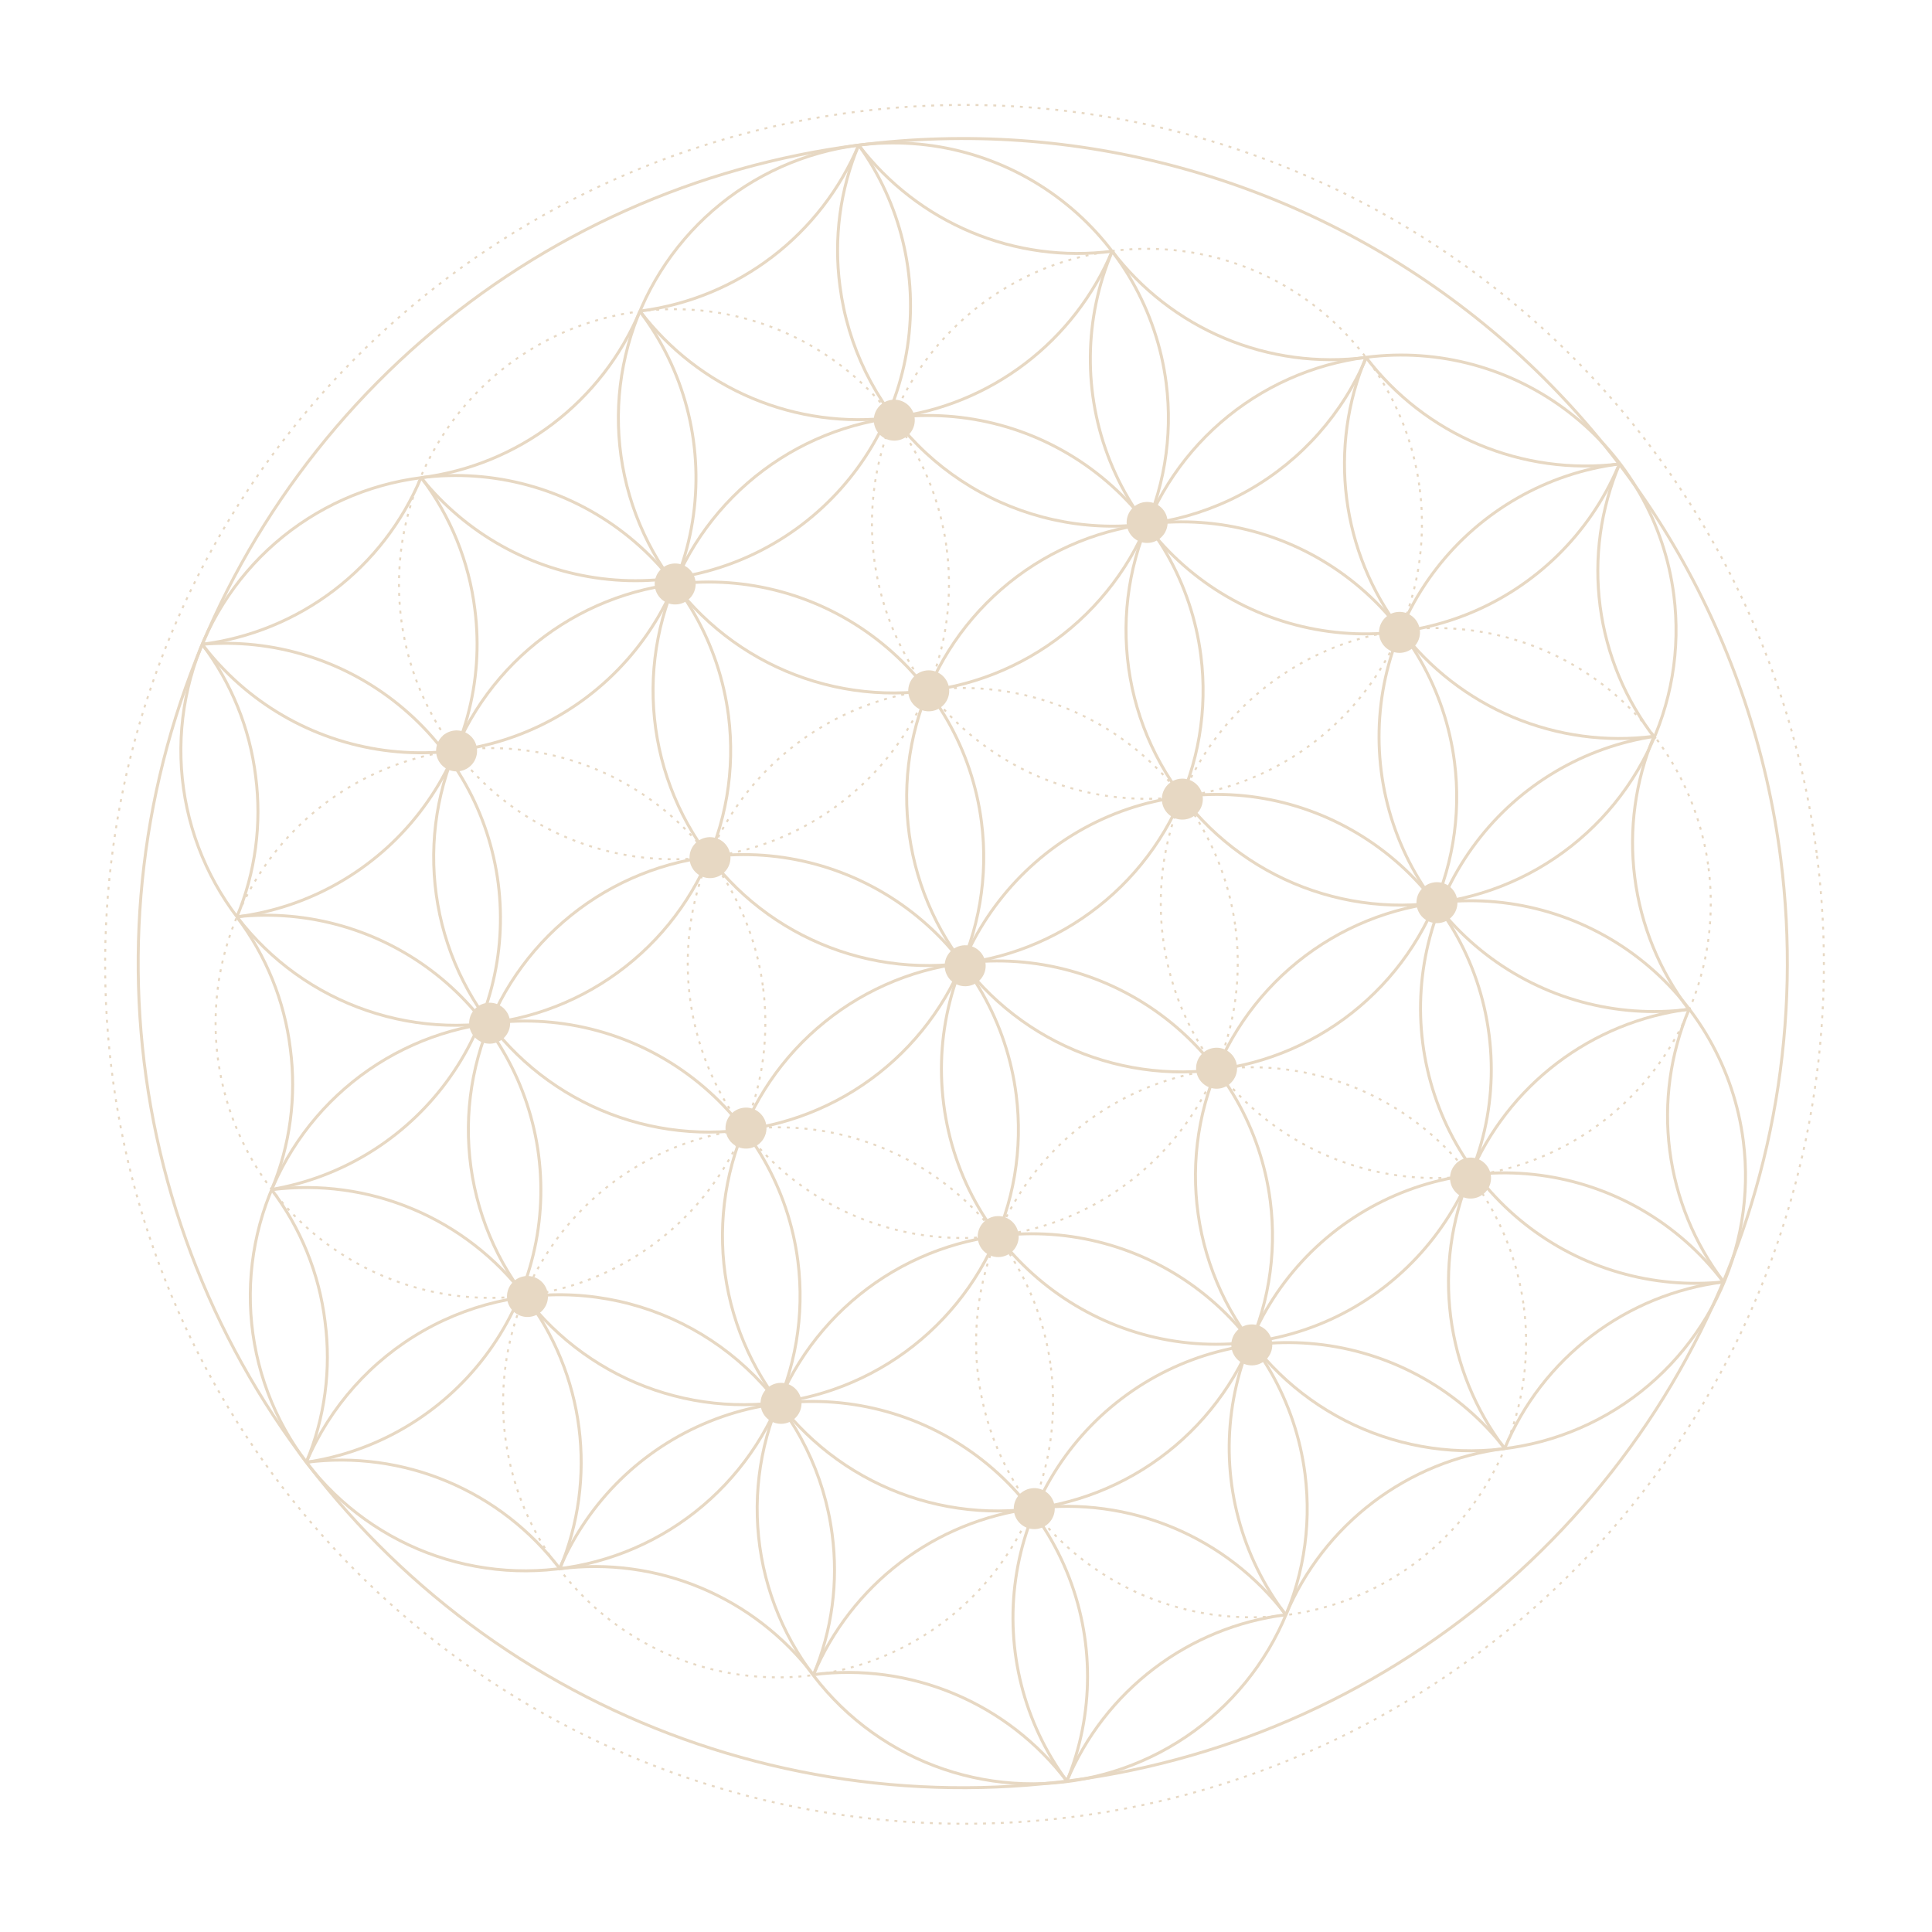 <svg width="490" height="490" viewBox="0 0 490 490" fill="none" xmlns="http://www.w3.org/2000/svg">
<g clip-path="url(#clip0_577_1590)">
<path d="M451.643 217.869C456.864 258.902 449.801 300.561 431.346 337.579C412.892 374.597 383.874 405.311 347.964 425.837C312.053 446.364 270.862 455.78 229.599 452.896C188.337 450.013 148.856 434.958 116.15 409.636C83.444 384.314 58.981 349.862 45.855 310.637C32.728 271.411 31.529 229.175 42.407 189.268C53.285 149.361 75.753 113.576 106.969 86.438C138.185 59.3 176.748 42.029 217.78 36.807C272.803 29.805 328.353 44.948 372.211 78.904C416.069 112.859 444.641 162.847 451.643 217.869V217.869Z" stroke="#E7D8C3" stroke-width="0.75"/>
<path d="M437.08 325.134C424.938 326.665 413.416 331.375 403.678 338.788C393.94 346.2 386.332 356.053 381.623 367.348" stroke="#E7D8C3" stroke-width="0.75"/>
<path d="M322.18 304.659C323.922 318.345 321.566 332.239 315.411 344.586C309.256 356.932 299.578 367.176 287.6 374.023C275.623 380.869 261.885 384.009 248.122 383.048C234.36 382.086 221.192 377.065 210.284 368.619C199.375 360.173 191.216 348.683 186.838 335.6C182.46 322.517 182.06 308.43 185.688 295.12C189.316 281.81 196.81 269.874 207.222 260.823C217.633 251.772 230.495 246.011 244.18 244.27C262.53 241.943 281.054 246.996 295.68 258.32C310.305 269.644 319.837 286.311 322.18 304.659Z" stroke="#E7D8C3" stroke-width="0.75"/>
<path d="M317.301 340.376C355.5 335.515 382.525 300.608 377.664 262.41C372.803 224.212 337.897 197.186 299.699 202.047C261.5 206.908 234.475 241.814 239.336 280.013C244.196 318.211 279.103 345.237 317.301 340.376Z" stroke="#E7D8C3" stroke-width="0.75"/>
<path d="M248.93 208.507C250.685 222.2 248.337 236.106 242.184 248.464C236.031 260.822 226.349 271.076 214.365 277.928C202.38 284.78 188.632 287.922 174.861 286.955C161.09 285.989 147.915 280.958 137.005 272.5C126.095 264.041 117.94 252.536 113.573 239.44C109.206 226.344 108.823 212.246 112.472 198.932C116.122 185.619 123.64 173.687 134.075 164.649C144.51 155.611 157.392 149.872 171.091 148.159C189.412 145.861 207.897 150.924 222.489 162.237C237.082 173.551 246.591 190.191 248.93 208.507V208.507Z" stroke="#E7D8C3" stroke-width="0.75"/>
<path d="M257.732 277.672C259.481 291.364 257.127 305.268 250.97 317.622C244.813 329.976 235.128 340.226 223.142 347.073C211.157 353.921 197.409 357.058 183.64 356.088C169.87 355.118 156.698 350.084 145.791 341.624C134.883 333.164 126.731 321.658 122.367 308.562C118.002 295.467 117.621 281.371 121.272 268.059C124.923 254.747 132.442 242.817 142.876 233.78C153.31 224.743 166.191 219.006 179.888 217.293C198.216 214.986 216.711 220.049 231.307 231.371C245.904 242.692 255.408 259.346 257.732 277.672Z" stroke="#E7D8C3" stroke-width="0.75"/>
<path d="M295.772 97.136C297.526 110.822 295.181 124.721 289.034 137.075C282.888 149.429 273.215 159.682 261.24 166.537C249.265 173.393 235.526 176.542 221.76 175.588C207.995 174.633 194.822 169.618 183.908 161.175C172.993 152.733 164.828 141.243 160.445 128.159C156.062 115.075 155.658 100.986 159.284 87.672C162.91 74.359 170.403 62.42 180.815 53.366C191.228 44.312 204.092 38.549 217.78 36.807C236.119 34.482 254.632 39.528 269.255 50.839C283.877 62.15 293.414 78.8 295.772 97.136V97.136Z" stroke="#E7D8C3" stroke-width="0.75"/>
<path d="M106.795 121.153C118.163 135.343 134.625 144.531 152.671 146.757C170.717 148.984 188.918 144.072 203.395 133.071C217.871 122.069 227.477 105.847 230.164 87.864C232.852 69.882 228.408 51.56 217.78 36.807" stroke="#E7D8C3" stroke-width="0.75"/>
<path d="M162.235 78.816C169.627 88.592 179.468 96.243 190.765 100.995C202.062 105.747 214.413 107.433 226.57 105.88C238.717 104.34 250.244 99.626 259.991 92.214C269.737 84.802 277.358 74.952 282.087 63.657" stroke="#E7D8C3" stroke-width="0.75"/>
<path d="M60.079 232.539C69.161 231.388 77.927 228.458 85.876 223.918C93.826 219.378 100.803 213.316 106.408 206.078C112.014 198.841 116.139 190.57 118.548 181.738C120.957 172.906 121.602 163.686 120.446 154.604C118.956 142.469 114.281 130.945 106.894 121.202" stroke="#E7D8C3" stroke-width="0.75"/>
<path d="M217.78 36.807C213.054 48.096 211.414 60.438 213.03 72.569C214.982 87.793 221.902 101.947 232.715 112.84C243.529 123.732 257.633 130.753 272.842 132.816C288.051 134.878 303.516 131.867 316.84 124.248C330.164 116.63 340.603 104.829 346.54 90.675" stroke="#E7D8C3" stroke-width="0.75"/>
<path d="M330.981 373.824C332.729 387.51 330.379 401.407 324.228 413.757C318.077 426.107 308.401 436.355 296.425 443.206C284.449 450.057 270.71 453.202 256.946 452.244C243.182 451.286 230.012 446.267 219.1 437.823C208.189 429.379 200.027 417.889 195.646 404.806C191.266 391.723 190.864 377.634 194.491 364.322C198.118 351.01 205.611 339.073 216.023 330.021C226.435 320.968 239.298 315.206 252.985 313.465C271.33 311.138 289.848 316.188 304.472 327.506C319.096 338.823 328.631 355.482 330.981 373.824V373.824Z" stroke="#E7D8C3" stroke-width="0.75"/>
<path d="M270.581 451.732C277.587 434.705 277.576 415.598 270.552 398.578C263.527 381.558 250.057 368.006 233.081 360.877C216.104 353.749 196.997 353.622 179.927 360.524C162.857 367.426 149.209 380.798 141.958 397.722" stroke="#E7D8C3" stroke-width="0.75"/>
<path d="M51.281 163.406C62.478 178.126 79.065 187.795 97.391 190.286C115.718 192.776 134.283 187.885 149.004 176.687C163.724 165.49 173.393 148.903 175.883 130.577C178.374 112.25 173.483 93.685 162.285 78.965" stroke="#E7D8C3" stroke-width="0.75"/>
<path d="M184.764 181.546C186.498 195.225 184.138 209.111 177.981 221.449C171.825 233.786 162.148 244.021 150.175 250.86C138.202 257.698 124.47 260.833 110.715 259.868C96.961 258.903 83.801 253.881 72.9 245.438C62 236.994 53.847 225.508 49.474 212.432C45.1 199.355 44.702 185.276 48.33 171.973C51.958 158.67 59.448 146.742 69.855 137.696C80.261 128.65 93.116 122.893 106.794 121.153C125.142 118.826 143.662 123.881 158.283 135.206C172.904 146.532 182.429 163.2 184.764 181.546V181.546Z" stroke="#E7D8C3" stroke-width="0.75"/>
<path d="M202.366 319.875C204.107 333.554 201.752 347.443 195.6 359.784C189.447 372.125 179.774 382.365 167.802 389.208C155.83 396.051 142.097 399.19 128.341 398.229C114.585 397.267 101.423 392.248 90.519 383.806C79.615 375.364 71.46 363.879 67.084 350.802C62.708 337.725 62.308 323.644 65.934 310.34C69.561 297.035 77.052 285.105 87.458 276.058C97.865 267.011 110.721 261.253 124.401 259.512C142.743 257.186 161.258 262.238 175.877 273.556C190.497 284.875 200.024 301.535 202.366 319.875V319.875Z" stroke="#E7D8C3" stroke-width="0.75"/>
<path d="M206.297 424.817C211.024 413.539 212.665 401.207 211.051 389.085C209.066 373.907 202.143 359.803 191.35 348.948C180.557 338.093 166.493 331.09 151.327 329.019C136.16 326.947 120.733 329.922 107.424 337.485C94.116 345.048 83.664 356.778 77.682 370.868" stroke="#E7D8C3" stroke-width="0.75"/>
<path d="M326.132 409.536C318.715 399.801 308.868 392.187 297.579 387.46C286.29 382.732 273.956 381.057 261.815 382.602C249.673 384.147 238.152 388.858 228.407 396.262C218.662 403.667 211.035 413.504 206.292 424.786" stroke="#E7D8C3" stroke-width="0.75"/>
<path d="M381.654 367.344C370.368 352.885 353.841 343.453 335.652 341.091C317.463 338.728 299.075 343.625 284.47 354.721C269.865 365.818 260.218 382.22 257.619 400.377C255.019 418.534 259.676 436.984 270.58 451.732" stroke="#E7D8C3" stroke-width="0.75"/>
<path d="M436.854 324.821C425.615 310.135 409.003 300.515 390.672 298.077C372.34 295.639 353.791 300.583 339.105 311.822C324.419 323.06 314.799 339.673 312.361 358.004C309.923 376.335 314.867 394.884 326.106 409.571" stroke="#E7D8C3" stroke-width="0.75"/>
<path d="M442.139 289.363C443.887 303.045 441.538 316.938 435.391 329.286C429.244 341.633 419.574 351.881 407.603 358.734C395.633 365.587 381.899 368.737 368.139 367.786C354.379 366.835 341.209 361.825 330.295 353.391C319.381 344.957 311.213 333.476 306.823 320.4C302.433 307.324 302.018 293.24 305.631 279.928C309.244 266.617 316.722 254.675 327.121 245.613C337.519 236.551 350.371 230.775 364.052 229.016C373.142 227.847 382.374 228.481 391.219 230.881C400.064 233.282 408.35 237.402 415.602 243.007C422.854 248.611 428.93 255.59 433.484 263.544C438.037 271.498 440.978 280.272 442.139 289.363V289.363Z" stroke="#E7D8C3" stroke-width="0.75"/>
<path d="M424.528 150.973C426.276 164.661 423.925 178.559 417.773 190.91C411.62 203.261 401.943 213.51 389.965 220.36C377.987 227.21 364.247 230.353 350.482 229.393C336.717 228.432 323.546 223.411 312.635 214.964C301.725 206.516 293.565 195.023 289.187 181.937C284.81 168.851 284.412 154.761 288.044 141.45C291.676 128.138 299.174 116.202 309.591 107.153C320.007 98.103 332.874 92.346 346.562 90.61C364.906 88.276 383.425 93.324 398.047 104.645C412.668 115.965 422.194 132.63 424.528 150.973V150.973Z" stroke="#E7D8C3" stroke-width="0.75"/>
<path d="M282.122 63.684C274.868 80.695 274.668 99.89 281.567 117.048C288.465 134.206 301.898 147.921 318.908 155.175C335.919 162.429 355.114 162.629 372.272 155.73C389.43 148.831 403.145 135.399 410.399 118.389" stroke="#E7D8C3" stroke-width="0.75"/>
<path d="M206.293 424.786C198.885 415.05 189.044 407.437 177.759 402.712C166.474 397.987 154.144 396.317 142.009 397.871" stroke="#E7D8C3" stroke-width="0.75"/>
<path d="M142.004 397.84C146.723 386.553 148.391 374.222 146.839 362.086C145.287 349.95 140.57 338.436 133.162 328.699C125.754 318.962 115.915 311.345 104.633 306.612C93.35 301.879 81.022 300.197 68.884 301.734" stroke="#E7D8C3" stroke-width="0.75"/>
<path d="M68.876 301.673C86.614 298.655 102.499 288.899 113.212 274.444C123.926 259.988 128.64 241.953 126.368 224.104C124.097 206.255 115.017 189.975 101.024 178.664C87.032 167.352 69.21 161.886 51.281 163.406" stroke="#E7D8C3" stroke-width="0.75"/>
<path d="M68.884 301.734C73.591 290.44 75.229 278.103 73.635 265.972C72.145 253.837 67.469 242.313 60.083 232.57" stroke="#E7D8C3" stroke-width="0.75"/>
<path d="M77.681 370.868C82.394 359.597 84.035 347.279 82.439 335.167C80.95 323.012 76.272 311.467 68.88 301.704" stroke="#E7D8C3" stroke-width="0.75"/>
<path d="M60.079 232.539C64.782 221.255 66.422 208.929 64.833 196.808C63.333 184.675 58.658 173.154 51.281 163.406" stroke="#E7D8C3" stroke-width="0.75"/>
<path d="M51.282 163.406C63.427 161.86 74.95 157.141 84.691 149.724C94.431 142.307 102.045 132.453 106.765 121.157" stroke="#E7D8C3" stroke-width="0.75"/>
<path d="M368.892 193.242C370.646 206.928 368.302 220.828 362.155 233.181C356.008 245.535 346.335 255.788 334.36 262.643C322.385 269.499 308.646 272.648 294.88 271.694C281.115 270.74 267.942 265.724 257.028 257.281C246.113 248.839 237.948 237.349 233.565 224.265C229.182 211.182 228.778 197.092 232.404 183.778C236.03 170.465 243.523 158.526 253.936 149.472C264.348 140.418 277.212 134.655 290.9 132.913C309.241 130.579 327.758 135.623 342.383 146.935C357.007 158.247 366.542 174.903 368.892 193.242V193.242Z" stroke="#E7D8C3" stroke-width="0.75"/>
<path d="M346.441 90.626C341.694 101.906 340.003 114.237 341.538 126.378C343.072 138.52 347.778 150.042 355.182 159.787C362.585 169.531 372.425 177.153 383.711 181.886C394.997 186.618 407.33 188.294 419.47 186.744" stroke="#E7D8C3" stroke-width="0.75"/>
<path d="M410.679 117.671C392.335 120.005 375.671 129.531 364.35 144.152C353.03 158.774 347.982 177.293 350.316 195.637C352.65 213.98 362.176 230.645 376.797 241.965C391.419 253.286 409.938 258.334 428.282 256" stroke="#E7D8C3" stroke-width="0.75"/>
<path d="M419.778 186.735C401.73 189.418 385.452 199.066 374.435 213.61C363.417 228.153 358.536 246.435 360.839 264.535C363.143 282.635 372.446 299.112 386.756 310.433C401.065 321.754 419.24 327.017 437.385 325.095" stroke="#E7D8C3" stroke-width="0.75"/>
<path d="M428.278 255.969C416.142 257.521 404.628 262.237 394.89 269.645C385.153 277.052 377.535 286.891 372.802 298.173C368.069 309.455 366.386 321.784 367.923 333.921C369.46 346.059 374.162 357.579 381.558 367.326" stroke="#E7D8C3" stroke-width="0.75"/>
<path d="M106.795 121.153C118.934 119.611 130.453 114.901 140.194 107.495C149.935 100.089 157.554 90.249 162.286 78.965" stroke="#E7D8C3" stroke-width="0.75"/>
<path d="M162.705 78.849C174.754 77.25 186.174 72.528 195.835 65.154C205.496 57.779 213.061 48.007 217.781 36.807" stroke="#E7D8C3" stroke-width="0.75"/>
<path d="M217.78 36.807C225.194 46.545 235.041 54.159 246.331 58.883C257.621 63.607 269.956 65.275 282.095 63.718" stroke="#E7D8C3" stroke-width="0.75"/>
<path d="M282.022 63.635C289.431 73.412 299.289 81.06 310.601 85.805C321.913 90.55 334.278 92.223 346.444 90.656" stroke="#E7D8C3" stroke-width="0.75"/>
<path d="M346.44 90.626C353.857 100.348 363.688 107.959 374.958 112.704C386.228 117.448 398.543 119.161 410.679 117.671" stroke="#E7D8C3" stroke-width="0.75"/>
<path d="M410.771 117.659C405.936 129.036 404.228 141.497 405.826 153.755C407.424 166.012 412.269 177.62 419.86 187.376" stroke="#E7D8C3" stroke-width="0.75"/>
<path d="M419.472 186.774C414.743 198.062 413.067 210.395 414.612 222.535C416.157 234.675 420.868 246.196 428.274 255.939" stroke="#E7D8C3" stroke-width="0.75"/>
<path d="M428.374 255.988C423.624 267.266 421.937 279.598 423.482 291.737C425.027 303.876 429.749 315.393 437.171 325.122" stroke="#E7D8C3" stroke-width="0.75"/>
<path d="M381.658 367.375C369.506 368.904 357.972 373.61 348.219 381.018C338.466 388.426 330.839 398.275 326.106 409.571" stroke="#E7D8C3" stroke-width="0.75"/>
<path d="M326.132 409.536C313.98 411.062 302.444 415.767 292.691 423.176C282.937 430.584 275.311 440.434 270.58 451.732" stroke="#E7D8C3" stroke-width="0.75"/>
<path d="M270.58 451.732C263.179 441.973 253.335 434.339 242.041 429.598C230.748 424.857 218.404 423.178 206.254 424.729" stroke="#E7D8C3" stroke-width="0.75"/>
<path d="M141.974 397.844C134.572 388.096 124.732 380.47 113.446 375.734C102.159 370.998 89.823 369.32 77.682 370.868" stroke="#E7D8C3" stroke-width="0.75"/>
<path d="M304.573 166.3C306.321 179.986 303.97 193.883 297.819 206.233C291.668 218.583 281.993 228.832 270.017 235.683C258.041 242.533 244.302 245.679 230.538 244.72C216.774 243.762 203.604 238.744 192.692 230.3C181.781 221.856 173.619 210.365 169.238 197.282C164.858 184.199 164.456 170.11 168.083 156.799C171.71 143.487 179.203 131.55 189.615 122.497C200.027 113.444 212.89 107.683 226.577 105.941C235.662 104.781 244.886 105.422 253.723 107.828C262.56 110.234 270.836 114.357 278.08 119.962C285.323 125.567 291.39 132.545 295.936 140.495C300.482 148.446 303.417 157.215 304.573 166.3V166.3Z" stroke="#E7D8C3" stroke-width="0.75"/>
<path d="M77.682 370.868C95.73 368.185 112.007 358.538 123.025 343.994C134.043 329.45 138.924 311.168 136.62 293.068C134.317 274.968 125.013 258.491 110.704 247.17C96.395 235.85 78.22 230.586 60.075 232.509" stroke="#E7D8C3" stroke-width="0.75"/>
<path d="M460.842 217.071C466.283 259.833 458.923 303.249 439.69 341.829C420.458 380.408 390.217 412.419 352.793 433.812C315.369 455.205 272.441 465.021 229.438 462.018C186.435 459.015 145.289 443.327 111.201 416.94C77.114 390.552 51.616 354.65 37.933 313.771C24.25 272.893 22.995 228.875 34.328 187.284C45.66 145.693 69.071 108.396 101.6 80.11C134.13 51.824 174.316 33.818 217.078 28.37C245.475 24.744 274.309 26.75 301.931 34.272C329.553 41.794 355.423 54.686 378.06 72.21C400.698 89.734 419.661 111.548 433.865 136.403C448.069 161.259 457.236 188.67 460.842 217.071Z" stroke="#E7D8C3" stroke-width="0.5" stroke-miterlimit="10" stroke-dasharray="0.75 1.5"/>
<path d="M313.375 235.464C315.11 249.149 312.749 263.041 306.589 275.384C300.43 287.727 290.749 297.967 278.771 304.809C266.792 311.65 253.054 314.786 239.294 313.821C225.533 312.855 212.368 307.831 201.462 299.384C190.556 290.937 182.4 279.446 178.025 266.363C173.649 253.281 173.251 239.195 176.881 225.887C180.51 212.578 188.004 200.645 198.415 191.595C208.826 182.545 221.687 176.786 235.371 175.044C253.726 172.717 272.255 177.774 286.882 189.104C301.51 200.434 311.039 217.11 313.375 235.464V235.464Z" stroke="#E7D8C3" stroke-width="0.5" stroke-miterlimit="10" stroke-dasharray="0.75 1.5"/>
<path d="M386.496 331.571C388.25 345.257 385.905 359.156 379.758 371.51C373.611 383.864 363.939 394.117 351.964 400.972C339.989 407.828 326.249 410.977 312.484 410.023C298.719 409.068 285.546 404.053 274.631 395.61C263.717 387.168 255.552 375.678 251.169 362.594C246.785 349.51 246.381 335.421 250.007 322.107C253.633 308.794 261.127 296.855 271.539 287.801C281.951 278.746 294.815 272.984 308.503 271.242C317.586 270.082 326.808 270.723 335.642 273.127C344.477 275.531 352.752 279.652 359.994 285.254C367.236 290.856 373.304 297.829 377.851 305.776C382.399 313.723 385.336 322.488 386.496 331.571V331.571Z" stroke="#E7D8C3" stroke-width="0.5" stroke-miterlimit="10" stroke-dasharray="0.75 1.5"/>
<path d="M360.095 124.108C361.824 137.793 359.458 151.682 353.294 164.022C347.131 176.361 337.447 186.596 325.467 193.433C313.488 200.27 299.75 203.402 285.991 202.433C272.232 201.464 259.069 196.437 248.167 187.988C237.264 179.539 229.111 168.048 224.738 154.966C220.365 141.884 219.969 127.8 223.599 114.493C227.23 101.186 234.724 89.254 245.135 80.206C255.545 71.157 268.405 65.399 282.087 63.657C291.179 62.501 300.41 63.147 309.252 65.559C318.094 67.971 326.374 72.103 333.619 77.717C340.864 83.331 346.931 90.318 351.474 98.278C356.017 106.238 358.946 115.015 360.095 124.108Z" stroke="#E7D8C3" stroke-width="0.5" stroke-miterlimit="10" stroke-dasharray="0.75 1.5"/>
<path d="M240.133 139.374C241.875 153.066 239.516 166.967 233.354 179.317C227.193 191.668 217.506 201.913 205.519 208.756C193.532 215.599 179.785 218.732 166.017 217.758C152.249 216.784 139.079 211.748 128.175 203.286C117.271 194.824 109.122 183.318 104.76 170.223C100.398 157.128 100.019 143.033 103.671 129.723C107.323 116.412 114.841 104.485 125.275 95.449C135.709 86.414 148.589 80.677 162.285 78.965C180.618 76.656 199.118 81.723 213.716 93.051C228.314 104.38 237.816 121.041 240.133 139.374V139.374Z" stroke="#E7D8C3" stroke-width="0.5" stroke-miterlimit="10" stroke-dasharray="0.75 1.5"/>
<path d="M266.533 346.836C268.281 360.529 265.928 374.432 259.771 386.786C253.613 399.141 243.929 409.39 231.943 416.238C219.958 423.085 206.21 426.222 192.44 425.252C178.671 424.282 165.499 419.249 154.591 410.789C143.684 402.329 135.532 390.822 131.168 377.727C126.803 364.632 126.422 350.535 130.073 337.223C133.724 323.911 141.242 311.982 151.677 302.945C162.111 293.908 174.992 288.17 188.689 286.458C207.016 284.159 225.506 289.225 240.1 300.545C254.695 311.865 264.201 328.514 266.533 346.836V346.836Z" stroke="#E7D8C3" stroke-width="0.5" stroke-miterlimit="10" stroke-dasharray="0.75 1.5"/>
<path d="M193.566 250.71C195.294 264.389 192.928 278.273 186.767 290.607C180.606 302.941 170.927 313.171 158.953 320.005C146.979 326.839 133.247 329.969 119.494 329.001C105.741 328.032 92.584 323.007 81.686 314.562C70.788 306.117 62.639 294.631 58.268 281.555C53.897 268.479 53.501 254.4 57.13 241.099C60.759 227.798 68.25 215.872 78.656 206.828C89.061 197.783 101.915 192.027 115.592 190.286C133.943 187.968 152.464 193.03 167.085 204.36C181.706 215.69 191.231 232.361 193.566 250.71Z" stroke="#E7D8C3" stroke-width="0.5" stroke-miterlimit="10" stroke-dasharray="0.75 1.5"/>
<path d="M433.337 220.199C435.085 233.886 432.734 247.784 426.581 260.135C420.429 272.486 410.752 282.735 398.774 289.585C386.796 296.435 373.055 299.579 359.29 298.618C345.525 297.658 332.354 292.636 321.444 284.189C310.533 275.742 302.373 264.248 297.996 251.163C293.618 238.077 293.221 223.987 296.852 210.675C300.484 197.363 307.983 185.428 318.399 176.378C328.816 167.328 341.682 161.572 355.371 159.836C373.712 157.518 392.222 162.573 406.84 173.89C421.457 185.207 430.987 201.862 433.337 220.199Z" stroke="#E7D8C3" stroke-width="0.5" stroke-miterlimit="10" stroke-dasharray="0.75 1.5"/>
<path d="M291.597 137.661C294.445 137.299 296.459 134.696 296.097 131.849C295.735 129.001 293.133 126.987 290.285 127.349C287.437 127.711 285.423 130.313 285.785 133.161C286.147 136.009 288.75 138.023 291.597 137.661Z" fill="#E7D8C3"/>
<path d="M236.203 180.364C239.05 180.002 241.065 177.399 240.703 174.552C240.34 171.704 237.738 169.689 234.89 170.052C232.043 170.414 230.028 173.016 230.39 175.864C230.753 178.712 233.355 180.726 236.203 180.364Z" fill="#E7D8C3"/>
<path d="M245.449 250.092C248.296 249.729 250.311 247.127 249.949 244.28C249.586 241.432 246.984 239.417 244.137 239.78C241.289 240.142 239.274 242.744 239.637 245.592C239.999 248.439 242.601 250.454 245.449 250.092Z" fill="#E7D8C3"/>
<path d="M300.527 207.832C303.374 207.47 305.389 204.868 305.027 202.02C304.664 199.172 302.062 197.158 299.215 197.52C296.367 197.882 294.352 200.485 294.715 203.332C295.077 206.18 297.679 208.195 300.527 207.832Z" fill="#E7D8C3"/>
<path d="M355.602 165.542C358.45 165.18 360.464 162.578 360.102 159.73C359.74 156.882 357.137 154.868 354.29 155.23C351.442 155.592 349.428 158.195 349.79 161.042C350.152 163.89 352.754 165.904 355.602 165.542Z" fill="#E7D8C3"/>
<path d="M189.86 291.269C192.707 290.907 194.722 288.305 194.36 285.457C193.997 282.609 191.395 280.595 188.548 280.957C185.7 281.32 183.685 283.922 184.048 286.769C184.41 289.617 187.012 291.632 189.86 291.269Z" fill="#E7D8C3"/>
<path d="M134.435 333.976C137.283 333.614 139.297 331.011 138.935 328.164C138.573 325.316 135.97 323.301 133.123 323.664C130.275 324.026 128.261 326.628 128.623 329.476C128.985 332.324 131.587 334.338 134.435 333.976Z" fill="#E7D8C3"/>
<path d="M198.743 361.074C201.59 360.712 203.605 358.11 203.243 355.262C202.88 352.415 200.278 350.4 197.43 350.762C194.583 351.125 192.568 353.727 192.931 356.574C193.293 359.422 195.895 361.437 198.743 361.074Z" fill="#E7D8C3"/>
<path d="M262.969 387.78C265.817 387.418 267.832 384.815 267.469 381.968C267.107 379.12 264.505 377.105 261.657 377.468C258.809 377.83 256.795 380.432 257.157 383.28C257.519 386.128 260.122 388.142 262.969 387.78Z" fill="#E7D8C3"/>
<path d="M253.818 318.784C256.666 318.422 258.68 315.82 258.318 312.972C257.955 310.124 255.353 308.11 252.506 308.472C249.658 308.834 247.643 311.437 248.006 314.284C248.368 317.132 250.97 319.147 253.818 318.784Z" fill="#E7D8C3"/>
<path d="M309.212 276.081C312.06 275.719 314.075 273.117 313.712 270.269C313.35 267.421 310.748 265.407 307.9 265.769C305.053 266.132 303.038 268.734 303.4 271.581C303.763 274.429 306.365 276.444 309.212 276.081Z" fill="#E7D8C3"/>
<path d="M318.141 346.252C320.989 345.89 323.003 343.288 322.641 340.44C322.279 337.593 319.676 335.578 316.829 335.94C313.981 336.303 311.967 338.905 312.329 341.752C312.691 344.6 315.294 346.615 318.141 346.252Z" fill="#E7D8C3"/>
<path d="M373.617 303.942C376.464 303.58 378.479 300.978 378.117 298.13C377.754 295.283 375.152 293.268 372.304 293.63C369.457 293.993 367.442 296.595 367.805 299.442C368.167 302.29 370.769 304.305 373.617 303.942Z" fill="#E7D8C3"/>
<path d="M365.1 234.091C367.948 233.728 369.962 231.126 369.6 228.278C369.238 225.431 366.635 223.416 363.788 223.779C360.94 224.141 358.926 226.743 359.288 229.591C359.65 232.438 362.253 234.453 365.1 234.091Z" fill="#E7D8C3"/>
<path d="M180.728 222.674C183.576 222.312 185.59 219.709 185.228 216.862C184.866 214.014 182.263 211.999 179.416 212.362C176.568 212.724 174.554 215.326 174.916 218.174C175.278 221.022 177.88 223.036 180.728 222.674Z" fill="#E7D8C3"/>
<path d="M124.84 264.664C127.688 264.302 129.703 261.7 129.34 258.852C128.978 256.005 126.376 253.99 123.528 254.352C120.681 254.715 118.666 257.317 119.028 260.165C119.391 263.012 121.993 265.027 124.84 264.664Z" fill="#E7D8C3"/>
<path d="M116.455 195.602C119.302 195.24 121.317 192.638 120.955 189.79C120.592 186.942 117.99 184.928 115.142 185.29C112.295 185.653 110.28 188.255 110.642 191.102C111.005 193.95 113.607 195.965 116.455 195.602Z" fill="#E7D8C3"/>
<path d="M171.896 153.265C174.744 152.903 176.758 150.301 176.396 147.453C176.034 144.606 173.431 142.591 170.584 142.953C167.736 143.316 165.721 145.918 166.084 148.766C166.446 151.613 169.048 153.628 171.896 153.265Z" fill="#E7D8C3"/>
<path d="M227.467 111.718C230.315 111.356 232.33 108.754 231.967 105.906C231.605 103.058 229.003 101.044 226.155 101.406C223.307 101.768 221.293 104.371 221.655 107.218C222.018 110.066 224.62 112.081 227.467 111.718Z" fill="#E7D8C3"/>
</g>
<defs>
<clipPath id="clip0_577_1590">
<rect width="437.432" height="437.432" fill="white" transform="translate(0 55.219) rotate(-7.252)"/>
</clipPath>
</defs>
</svg>
